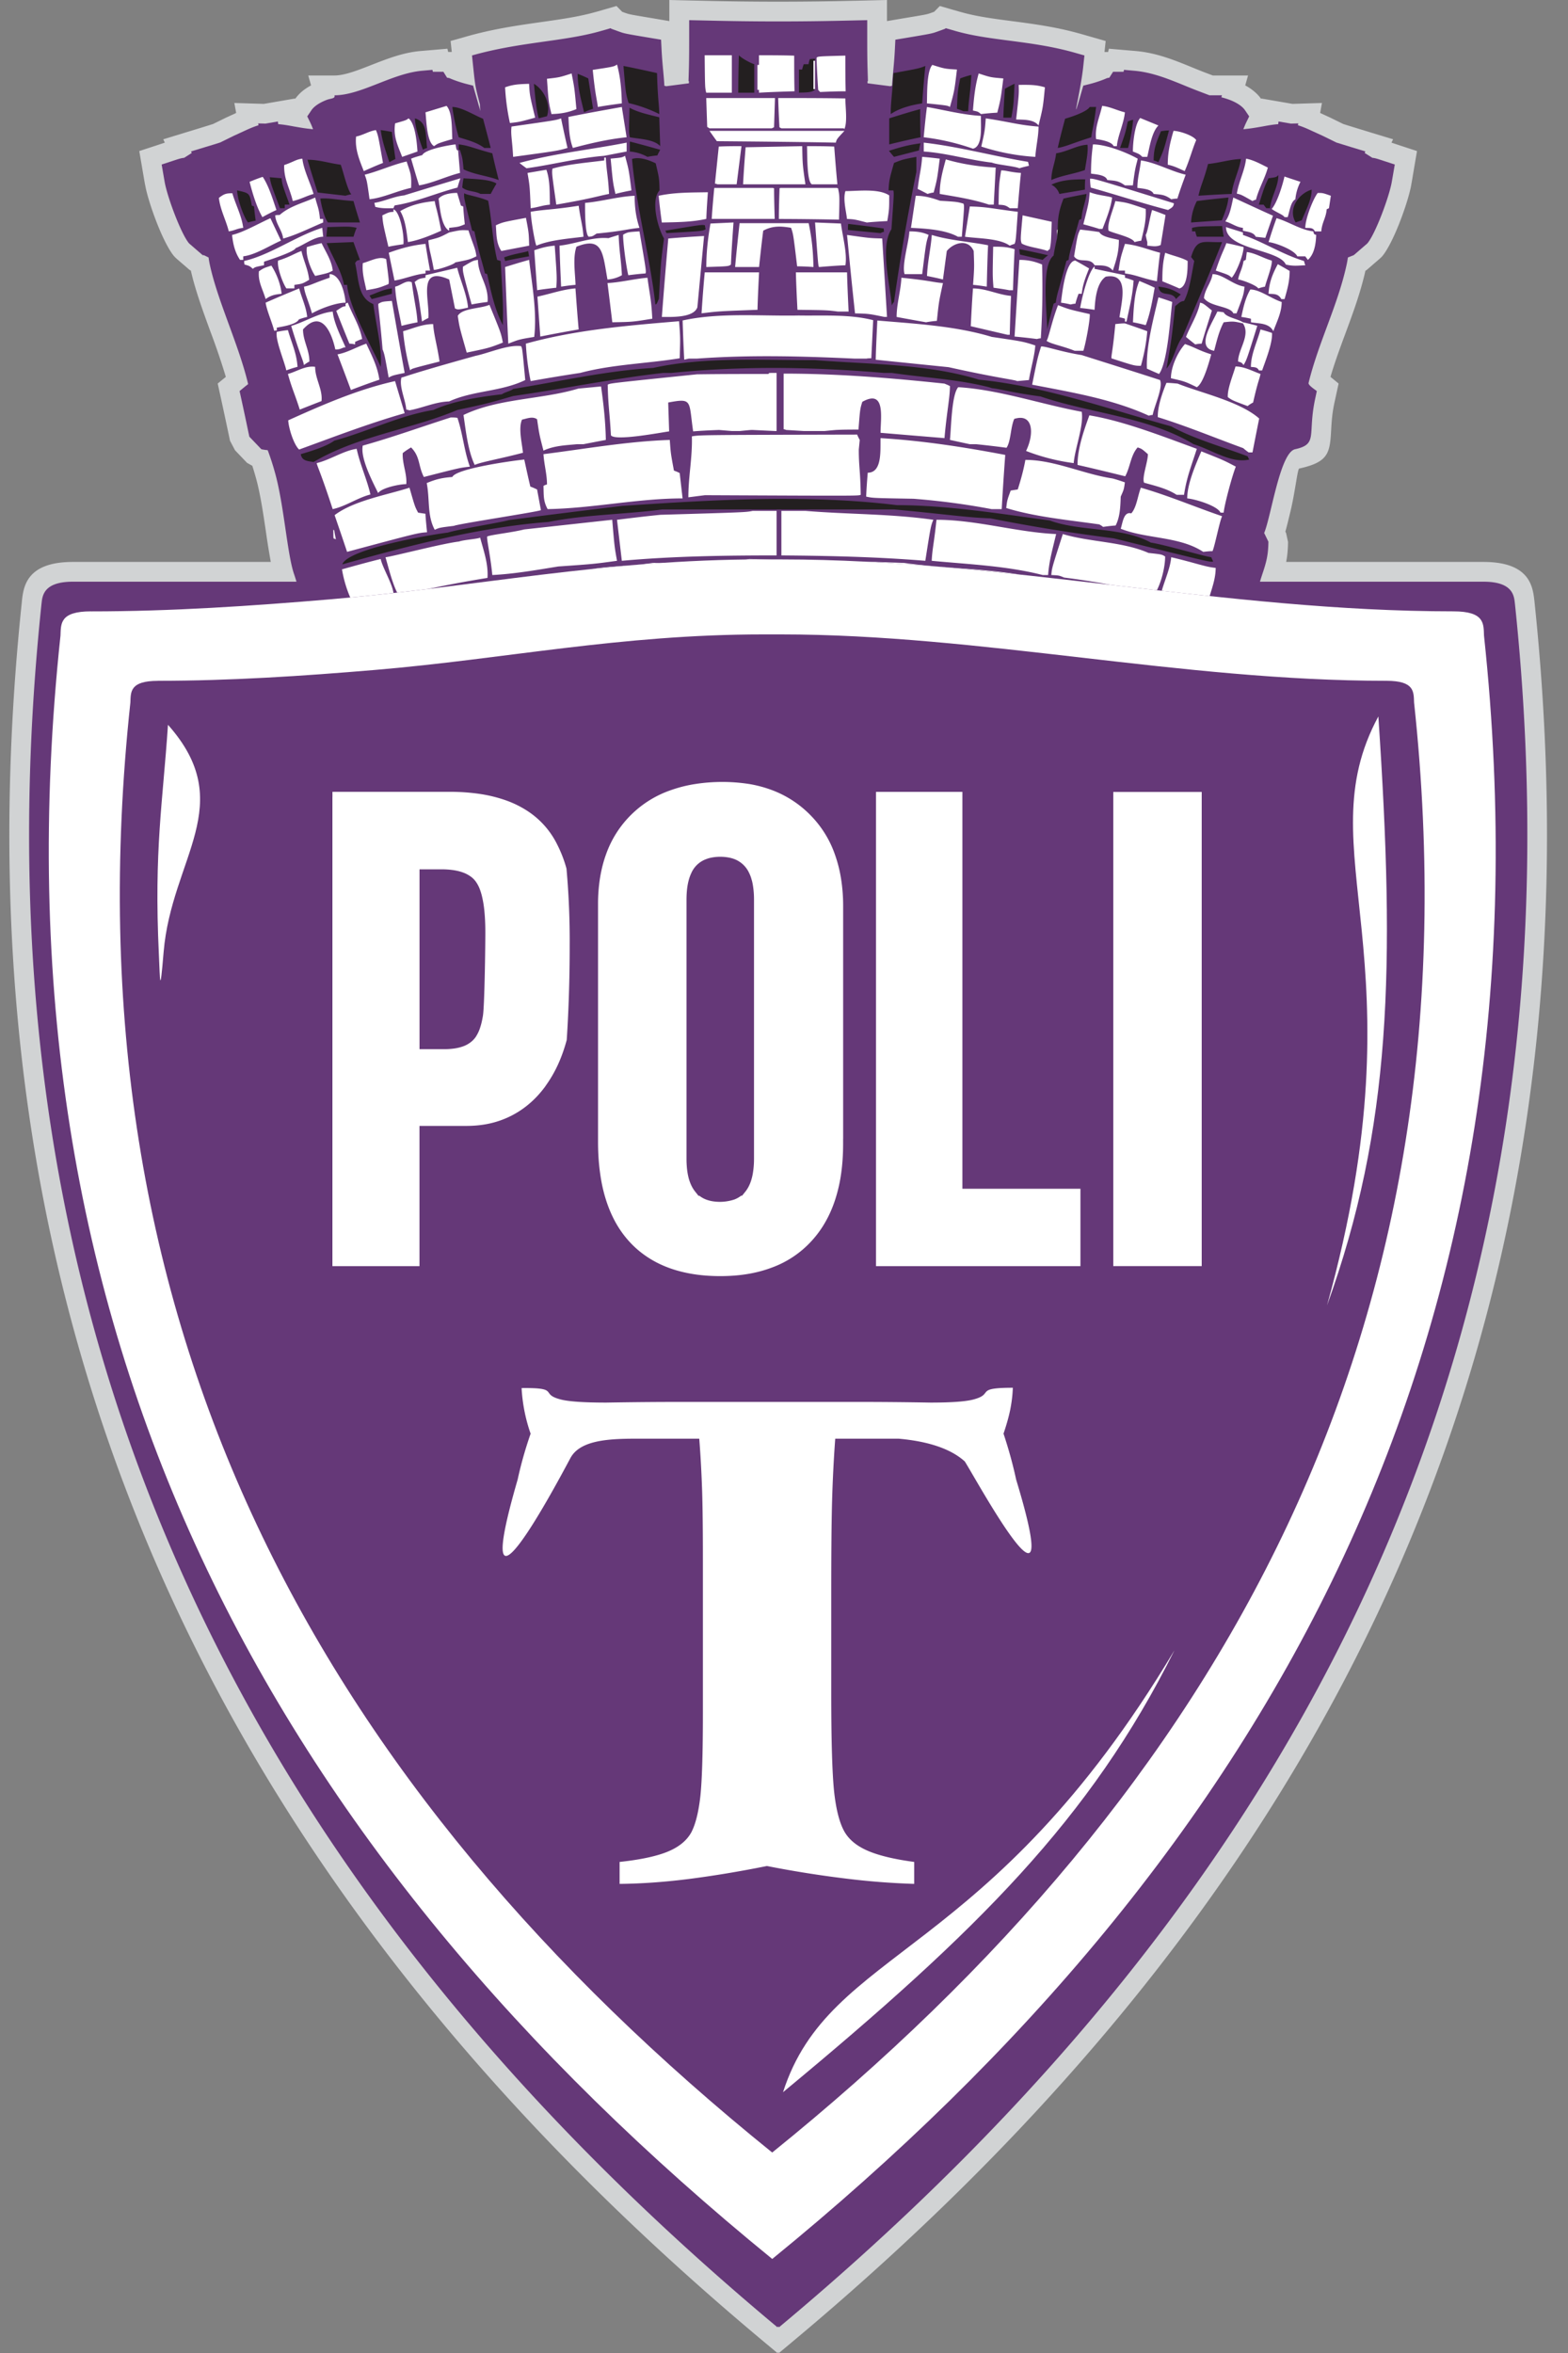 <svg xmlns="http://www.w3.org/2000/svg" width="40" height="60" fill="none"><rect width="100%" height="100%" fill="#808080" stroke="none"/><g clip-path="url(#a)"><path fill="#D1D3D4" d="m21.796.02.317-.008.514-.012v.538l.13-.022.247-.042c.64-.106.641-.107.744-.144V.328h.001V.33l.082-.03.144-.147.288.083.015.005h.002l.226.065V.305c.4.115.837.172 1.296.232.55.072 1.132.148 1.743.32h.002L27.8.93l.406.116-.03.28h.092l.02-.084.426.037.26.022c.532.046.996.236 1.44.418.105.043.21.086.332.133l.195.073h.897l-.072.253c.042.022.082.046.12.072.116.078.215.17.288.275l.002-.013.523.09.273.047.131-.004.62-.019-.046.254.034.016.11.051.134.062.012.006.3.147.133.042.23.071.345.106.563.171-.042.085.24.08.412.135-.073.428-.046.274-.027.155c-.04.233-.167.638-.312 1.002-.137.345-.3.674-.435.83l-.049.048-.344.297-.03.018c-.125.557-.318 1.08-.511 1.601-.137.37-.274.741-.38 1.105l.207.17-.065.299-.042.193c-.059.274-.07.481-.08.638-.034.63-.048.868-.816 1.037h-.002c-.043.01-.105.606-.223 1.093-.046.192-.089.37-.13.515l.019.04.049.224c-.003.198-.017.35-.046.5l-.001.01h5.033c1.182 0 1.257.631 1.298.984l.004.03v.008c1.003 9.559-.4 17.871-3.725 25.19-3.323 7.315-8.56 13.626-15.225 19.188l-.325.271-.02-.017-.02.017-.325-.271C12.84 54.167 7.604 47.856 4.28 40.541.957 33.222-.447 24.91.557 15.351v-.008l.003-.03c.041-.353.117-.984 1.298-.984h5.05a18.564 18.564 0 0 1-.123-.762c-.071-.48-.149-1.006-.261-1.398a9.953 9.953 0 0 0-.087-.291l-.135-.076-.306-.32-.128-.242-.023-.108-.03-.141c-.04-.19-.08-.38-.154-.72l-.042-.193-.065-.298.207-.17a17.69 17.69 0 0 0-.395-1.16c-.194-.532-.386-1.057-.498-1.552l-.028-.012-.344-.297-.049-.049c-.135-.155-.298-.484-.435-.83-.144-.363-.272-.769-.31-1H3.7l-.027-.156-.047-.274-.073-.428.412-.135.24-.08-.04-.085.562-.172.345-.105.23-.071.133-.042.3-.147.011-.006.135-.062.11-.05v-.001l.034-.016-.047-.254.62.019.132.004.273-.047.523-.09.001.013a1.07 1.07 0 0 1 .288-.275c.038-.026.079-.05.12-.073l-.071-.252h.667c.257 0 .591-.13.936-.266.402-.157.815-.32 1.26-.358l.26-.022.426-.037.02.083h.092l-.03-.28.407-.115c.68-.194 1.319-.284 1.917-.369.492-.07.955-.135 1.377-.256v.001l.227-.065h.002l.015-.005.287-.083.145.148.08.029.002-.002V.33c.103.037.104.037.744.144l.247.042.13.022V0l.515.012.317.007h.002a79.728 79.728 0 0 0 3.884 0h.002Zm-.174 1.292-.002-.284c-.67.015-1.242.023-1.768.023-.527 0-1.1-.008-1.768-.023l-.002.284c0 .088-.001.174-.003.254h.033l-.034.536-.003.054-.027.414-.413.053-.58.075-.202-.016-.046-.014-.348-.101-.014-.362c-.004-.095-.014-.196-.024-.314l-.001-.01-.003-.03c-.011-.118-.024-.253-.034-.409-.568-.095-.584-.1-.766-.166v.001h-.001v-.002l-.069-.024-.072.021-.002.002c-.477.137-.98.208-1.516.284-.435.062-.894.126-1.371.236.015.137.026.228.042.317.02.112.047.218.101.422l.016.124a1.478 1.478 0 0 0 .008.127l-.987.18a19.109 19.109 0 0 0-.064-.232l-.038-.134a4.756 4.756 0 0 1-.335-.116c-.1-.01-.177-.028-.258-.112l-.082-.036h-.339l-.001-.005c-.259.05-.54.16-.815.268-.338.132-.669.262-1.007.314a1.121 1.121 0 0 1-.288.1l-.023.005a.878.878 0 0 0-.085.037l.025.063.29.762-.81-.082-.085-.009a5.527 5.527 0 0 1-.417-.064l-.02-.003-.013-.003a3.677 3.677 0 0 0-.346-.05L6.84 3.65h-.016l-.085.027a1.547 1.547 0 0 0-.148.055c-.079.032-.127.055-.177.078h-.002l-.112.05-.135.062-.005.002.033.059-.473.144-.119.037h-.003l-.224.068-.131.04-.081.052-.197.125-.224.075-.027.007-.02.007v.005c.027.169.131.493.252.796.092.232.183.435.242.518l.226.195.013.004.118.058.242.121.033.27a1.419 1.419 0 0 0 .025.15l.002.003c.098.447.28.944.465 1.449.186.509.375 1.025.499 1.539l.002.002.007.03.077.322-.228.168.131.613.023.11.085.088.268.022.118.286c.029.071.062.165.095.265v.002c.04.122.076.24.104.339.13.452.212 1.013.288 1.527.065.44.125.843.192 1.046l.002.004v.002l.072.222.183.642H1.858c-.286 0-.293.06-.297.092v.002l-.004.03c-.983 9.368.39 17.507 3.642 24.667 3.202 7.047 8.23 13.155 14.63 18.557l.023-.019.022.02c6.4-5.403 11.429-11.51 14.63-18.558 3.253-7.16 4.625-15.3 3.643-24.666l-.005-.031v-.002c-.003-.033-.01-.092-.297-.092h-6.372l.184-.642c.01-.038.041-.13.072-.223v-.001l.001-.004c.044-.133.075-.236.095-.337.012-.066.02-.133.025-.208l-.055-.113-.098-.203.087-.208c.043-.104.098-.332.16-.59.183-.76.414-1.718.985-1.845.023-.005.025-.034.03-.108.009-.175.021-.4.077-.69a.535.535 0 0 1-.146-.516l.002-.002c.127-.524.306-1.006.484-1.488.185-.5.37-1 .48-1.5l.002-.002a7.237 7.237 0 0 0 .025-.152l.037-.295.276-.11.074-.03.246-.212c.058-.083.15-.287.242-.518a4.89 4.89 0 0 0 .252-.796v-.005l-.02-.007-.028-.007-.224-.075-.196-.125-.082-.052-.131-.04-.223-.068h-.004l-.119-.037-.473-.144.033-.059-.004-.002-.135-.062-.112-.051h-.002c-.05-.023-.098-.046-.176-.078a1.557 1.557 0 0 0-.148-.055l-.086-.026-.015-.001-.217.018c-.132.01-.237.03-.346.05l-.013.002-.02.003c-.134.024-.276.05-.417.064l-.085.009-.81.082.29-.762.025-.063a.884.884 0 0 0-.155-.061 1.686 1.686 0 0 0-.083-.023l-.142-.035h-.039l-.177-.034-.283-.107a15.46 15.46 0 0 1-.36-.144c-.318-.13-.648-.266-.978-.322l-.002.007h-.339l-.081.036c-.082.084-.158.102-.258.112a3.443 3.443 0 0 1-.34.117c-.192.58-.37.776-.72.675-.45-.128-.399-.392-.32-.795.035-.181.088-.454.12-.695-.495-.127-.98-.19-1.443-.25-.506-.067-.987-.13-1.441-.26l-.002-.002-.073-.021-.068.024v.002l-.001-.001c-.183.065-.198.07-.767.166-.01.156-.022.291-.033.41l-.003.03-.001.01c-.01.117-.02.218-.024.313l-.015.362-.348.101-.046.014-.202.015-.58-.074-.413-.053-.026-.414-.004-.054-.034-.536h.033l-.002-.254Z"/><path fill="#653878" fill-rule="evenodd" d="m21.806.521.317-.007v.327c0 .317 0 .635.008.9l.01.33h-.013l.004.053.58.075.045-.013c.005-.106.015-.218.027-.35.014-.15.032-.331.044-.566l.013-.258.247-.041c.68-.114.68-.114.831-.168l.192-.07.014-.014.015.004.23.066c.895.258 1.93.239 3.04.553l.254.072-.029.27c-.073.709-.373 1.8 0 .5l.174-.044c.079-.02.266-.075.413-.14.052-.023.072-.01.08-.023l.093-.147h.267l.012-.049.26.023c.59.05 1.126.325 1.637.518l.283.108h.318l-.015.051c.07.017.142.04.208.064.166.063.321.155.397.268l.105.155-.083.17c-.02.042-.042.096-.066.158l.085-.01c.134-.013.27-.038.398-.06.135-.025.263-.049.407-.06l.007-.068.318.054.186-.005-.009.047c.138.041.263.1.391.159l.112.051.135.062.342.168.162.05.223.069.356.108-.019.039.197.124c.073.007.134.027.312.086l.26.085-.047.274-.027.156c-.062.379-.424 1.351-.628 1.584l-.344.297-.15.06a2.5 2.5 0 0 1-.036.199c-.225 1.026-.72 1.982-.967 3-.014.057.165.17.21.207l-.041.193c-.2.923.082 1.159-.513 1.29-.385.084-.61 1.71-.789 2.136l.108.222c-.004.325-.045.501-.15.813-.023.07-.046.139-.065.207h5.704c.776 0 .778.386.801.57 1.988 18.928-5.552 32.91-18.773 43.94l-.022-.019-.021.019C6.61 48.313-.93 34.331 1.058 15.403c.023-.184.025-.57.8-.57h5.705a5.013 5.013 0 0 0-.066-.207c-.174-.52-.255-1.782-.488-2.594a6.406 6.406 0 0 0-.18-.553 1.244 1.244 0 0 1-.162-.024l-.306-.32-.023-.107c-.06-.289-.121-.574-.184-.863l-.042-.193.151-.125.067-.052-.007-.03c-.24-.992-.764-2.074-.967-3a2.121 2.121 0 0 1-.035-.199l-.118-.058-.033-.002-.344-.297c-.204-.233-.566-1.205-.628-1.584l-.027-.156-.047-.274.26-.085c.178-.059.239-.079.312-.085l.197-.125-.02-.039.356-.108.224-.068.162-.051.342-.168.135-.062.111-.051c.129-.06.254-.117.392-.159l-.009-.047.186.005.317-.054.008.068c.144.011.272.035.407.06.128.022.264.047.397.06l.085.01a2.095 2.095 0 0 0-.065-.158l-.083-.17.105-.155c.075-.113.231-.205.397-.268.102-.038.218-.028.193-.115.678 0 1.468-.56 2.238-.626l.26-.023.012.049h.268l.091.147c.009.013.029 0 .081.023.147.065.334.12.413.14l.173.044.05.176c.046.157.091.316.134.474a1.958 1.958 0 0 1-.01-.173c-.118-.446-.12-.463-.174-.977l-.028-.27c1.233-.35 2.34-.35 3.294-.625l.23-.066.014-.004.015.015.192.069c.15.054.151.054.831.168l.247.041.013.258c.012.235.03.415.044.566.012.132.022.244.027.35l.046.013.579-.075.003-.054h-.012l.01-.329c.007-.265.007-.583.007-.9V.514l.318.007c1.4.034 2.507.034 3.907 0Z" clip-rule="evenodd"/><path fill="#fff" fill-rule="evenodd" d="M2.324 15.59c2.04 0 4.088-.137 6.139-.311 3.667-.312 6.938-1.015 10.986-1.015l.25.001h.252c5.646 0 11.308 1.324 17.125 1.324.798 0 .77.313.781.617 1.899 17.812-5.384 30.99-18.157 41.396C6.927 47.196-.356 34.018 1.543 16.207c.012-.305-.017-.618.78-.618Zm1.706 1.77c1.84 0 3.687-.121 5.536-.277 3.306-.278 6.256-.906 9.907-.906h.452c5.091 0 10.197 1.183 15.443 1.183.72 0 .694.28.705.552 1.712 15.91-4.856 27.68-16.374 36.976C8.182 45.594 1.614 33.823 3.326 17.913c.011-.272-.015-.552.705-.552Z" clip-rule="evenodd"/><path fill="#fff" fill-rule="evenodd" d="m19.018 14.267.1-.013.595.011h-.264c-.145 0-.289 0-.431.002Zm2.946.05c.364.011.729.024 1.095.037.96.134 1.981.14 2.955.297a70.424 70.424 0 0 0-4.05-.335Zm-6.854.192c.5-.079 1.03-.079 1.537-.155l.303-.004c-.626.042-1.238.096-1.84.159Zm5.68-12.963v.727h-.04v-.727h.04Zm-1.428.745h-.04v-.636h.04v-.246c.294 0 .596 0 .898.01 0 .3 0 .6.008.908-.302.01-.604.019-.906.037V2.29Zm1.51 0a23.345 23.345 0 0 1-.041-.79v-.028c.033-.036.033-.036.734-.055 0 .3 0 .6.008.91-.22 0-.44.009-.652.018l-.05-.055Zm-2.856.073c-.032-.128-.032-.128-.04-.955h.693v.955h-.653Zm6.217.364c-.057-.037-.057-.037-.587-.092.008-.236-.009-.818.138-.981.319.1.319.1.628.118-.065.545-.065.545-.179.955Zm-8.982 0c-.025-.21-.066-.3-.13-.946.537-.082.537-.082.62-.136.089.336.113.636.122.99-.205.028-.408.055-.612.092Zm9.773.181c-.073-.063-.073-.063-.204-.09.025-.328.057-.637.147-.946.302.1.302.1.628.127-.065.518-.065.518-.154.873a6.262 6.262 0 0 0-.417.036Zm-10.956 0c-.074-.309-.074-.309-.115-.9.319-.036.319-.036.629-.136.073.373.073.373.122.909-.22.091-.4.118-.636.127Zm-1.06.228a5.63 5.63 0 0 1-.123-.91c.22-.081.383-.081.612-.09.016.29.016.29.155.863-.4.11-.4.11-.645.137Zm13.485.063c-.122-.164-.4-.145-.571-.154.073-.655.073-.655.065-.882.245 0 .432-.01.669.063-.049.51-.049.51-.163.973Zm-4.969.073h-1.59l-.05-.027a24.43 24.43 0 0 1-.032-.746c.571 0 1.142 0 1.713.01 0 .227.057.59-.024.781l-.017-.018Zm-1.835 0h-1.591a.443.443 0 0 0-.057-.036l-.025-.737h1.754l-.024.746a.376.376 0 0 0-.057.027Zm-1.51.064h3.363c-.196.209-.196.209-.22.3-1.012-.019-2.024-.028-3.035-.037-.066-.09-.131-.182-.188-.263h.081Zm10.23.39c-.048-.118-.325-.163-.448-.181-.032-.31.082-.528.155-.846.196.018.384.118.58.164-.025.282-.188.618-.204.863h-.082Zm-17.335 0c-.188-.1-.196-.663-.22-.863l.538-.164c.155.173.13.6.147.846-.367.109-.367.109-.465.181Zm3.54.046c-.098-.264-.098-.5-.114-.791.449-.091.906-.173 1.363-.254l.122.772c-.457.046-.93.155-1.37.273Zm10.206.018a5.917 5.917 0 0 0-1.256-.291c.024-.263.049-.518.082-.772.465.081.913.2 1.378.227-.008.236.057.782-.204.836Zm4.324.21c-.081-.074-.081-.074-.244-.137 0-.227.048-.7.187-.855l.465.191c-.171.164-.228.564-.285.8h-.123Zm-2.651-.774c0 .255-.065.51-.082.773a5.474 5.474 0 0 1-1.378-.263c.09-.4.09-.4.114-.719.611.091.848.173 1.346.21ZM13.09 4c-.025-.454-.066-.573-.041-.773 1.142-.163 1.142-.163 1.264-.209.05.246.106.5.164.755-.253.073-.253.073-1.387.227Zm-2.831 0c-.114-.3-.229-.509-.18-.854.286-.082.286-.082.343-.128.171.128.212.61.228.846L10.26 4Zm15.745.291c-.122-.055-.57-.09-.701-.145-.571-.064-1.167-.246-1.738-.282v-.227c.89.1 1.778.345 2.66.49.008.028.016.064.024.1-.081.019-.163.037-.245.064Zm-10.59-.318c-.668.054-1.32.227-1.982.318a3.381 3.381 0 0 1-.18-.136c.898-.246 1.812-.337 2.734-.518v.227c-.196.036-.384.073-.571.109Zm14.808.39c-.163-.072-.261-.127-.432-.163 0-.318.057-.554.146-.863.148 0 .506.118.58.236-.09.2-.172.518-.294.79Zm-20.942 0c-.114-.29-.229-.563-.196-.881.18-.036.343-.145.506-.164.057.137.057.137.18.837-.164.063-.327.136-.49.209Zm12 .337h-.57c-.131-.073-.115-.79-.123-.973.229 0 .457 0 .694.01.024.318.049.636.081.963h-.081Zm-.815 0h-1.509c.016-.318.04-.636.065-.945l1.444-.028c.008.464.008.464.081.973h-.081Zm-1.673 0h-.49a.226.226 0 0 0-.064-.018l.098-.945c.187-.01.383-.01.579-.01l-.123.973Zm9.905.027c-.164-.118-.245-.118-.45-.136-.04-.136-.301-.145-.415-.164 0-.281.016-.481.049-.745.334 0 .848.2 1.142.364-.025.136-.065.181-.122.681h-.204Zm-17.01-.89.048.572c-.334.082-.71.264-1.044.318-.073-.227-.138-.454-.204-.681.09-.037.188-.064.286-.091.065-.146.677-.255.848-.273.025.145.025.145.065.154Zm11.976 1.108c-.09-.045-.172-.09-.253-.127.049-.409.09-.482.114-.818.147.01.294.027.449.046-.065.518-.065.518-.155.863a.8.8 0 0 0-.155.036Zm-7.963 0c-.065-.29-.065-.29-.122-.9.286-.027.286-.027.367-.072.098.363.098.363.163.882a5.533 5.533 0 0 0-.408.09Zm14.18.137c-.164-.118-.245-.118-.45-.137-.056-.127-.293-.136-.415-.154 0-.264.065-.445.09-.7.383.055.758.273 1.142.364-.074.2-.147.4-.212.609a.805.805 0 0 0-.155.018Zm-20.453 0c-.066-.473-.066-.473-.123-.627.36-.091.71-.255 1.069-.337.098.3.13.337.114.673-.35.073-.71.254-1.06.29Zm22.525.045c-.286-.163-.286-.163-.4-.19.049-.31.204-.591.236-.891.196.036.368.136.555.227-.073.273-.236.545-.302.818a.273.273 0 0 0-.09.036Zm-24.483 0c-.082-.345-.229-.554-.22-.918.244-.082.301-.145.464-.163.033.29.204.618.286.9-.196.054-.302.127-.53.181Zm17.76.091c-.408-.136-.832-.2-1.256-.273 0-.318.073-.581.155-.881.391.118.865.19 1.273.209l-.05.945h-.122Zm-9.814-1.2h.04c.017.364.058.455.082.927-.326.064-.408.11-1.346.273-.114-.8-.114-.8-.098-.918.408-.118.906-.154 1.322-.209v-.073ZM25.76 5.31c-.106-.082-.155-.082-.286-.09.008-.51.008-.51.065-.873.098-.01.229.045.506.063-.033.3-.057.6-.082.9h-.204Zm-12.222 0c-.024-.563-.024-.563-.081-.9l.481-.082c.098.273.082.591.09.891-.204.018-.286.064-.49.091Zm16.26.045c-.66-.172-1.322-.39-1.974-.572a2.098 2.098 0 0 1-.017-.227c.115 0 .115 0 2.138.627 0 .1-.082.127-.147.172Zm-19.76-.045c-.17 0-.301.01-.465-.036a1.45 1.45 0 0 0-.024-.1c.27-.046.498-.164.759-.191.473-.146.954-.291 1.436-.436-.025.072-.05.154-.074.236-.53.136-1.06.373-1.599.454a.19.19 0 0 0-.032.073Zm22.73.227c-.033-.063-.204-.118-.327-.209.139-.154.278-.609.326-.827.131.046.27.09.408.136a1.213 1.213 0 0 0-.13.446c-.122.063-.147.309-.196.454h-.081Zm-26.074 0c-.147-.254-.253-.609-.327-.9.106-.045.22-.09.335-.127.155.227.26.582.35.845a4.663 4.663 0 0 0-.358.182Zm13.24-.745h1.387a.13.13 0 0 1 .057.01c.041.19.041.19.025.799a86.92 86.92 0 0 0-1.534-.018c0-.264.009-.527.017-.782.016-.009.032-.009.049-.009Zm-1.631 0h1.387c.016 0 .032 0 .057.01 0 .254.008.517.016.78h-1.607c.016-.263.04-.526.065-.79h.082Zm3.81.882c-.318-.082-.318-.082-.506-.091-.024-.21-.106-.51-.04-.71.317 0 .848-.072 1.117.11 0 .354 0 .354-.049.654-.18.01-.35.019-.522.037Zm-5.23 0a20.011 20.011 0 0 1-.081-.682c.416-.09.832-.082 1.256-.09-.016.226-.032.453-.04.68-.376.083-.751.083-1.135.092Zm11.16.163c-.138-.045-.276-.082-.407-.118.139-.545.139-.545.163-.818.212.082.433.09.571.136-.032.264-.155.564-.245.8h-.081Zm-16.585.046c-.204-.11-.236-.591-.27-.818.107-.119.327-.146.474-.146l.098.327c.016 0 .032.01.057.019.008.145.024.3.04.454-.154.064-.154.064-.399.091v.073Zm22.084.018c-.048-.11-.146-.082-.244-.091 0-.227.196-.736.318-.89.13 0 .13 0 .334.072l-.048.318a.548.548 0 0 0-.058.027c-.016.218-.122.337-.138.564h-.164Zm-27.705 0c-.073-.291-.22-.555-.253-.855.13-.1.18-.118.343-.118.081.282.244.591.277.882-.163.018-.204.064-.367.09Zm18.6.136c-.326-.182-.831-.209-1.198-.227l.122-.818c.228 0 .408.054.62.127.432.027.432.027.596.073.024.054.024.054-.041.845h-.098Zm-9.414 0c-.106-.036-.098-.736-.098-.863.425-.037.849-.164 1.265-.182 0 .29.032.545.122.818-.342.036-.424.082-1.093.146-.106.072-.106.072-.196.081Zm11.944.028c-.008-.21-.008-.21.016-.21a1.673 1.673 0 0 0-.016.21Zm4.74-.182V5.81c-.171-.018-.286-.118-.449-.164.123-.172.155-.4.204-.609.335.155.67.31 1.012.464-.065.182-.13.373-.196.564l-.245-.028c-.049-.118-.22-.127-.326-.154Zm-24.483.2c-.025-.21-.188-.373-.204-.591.033-.01.073-.01.114-.01.253-.226.604-.308.906-.445.057.228.098.273.122.546h.082v.09c-.327.137-.686.319-1.02.41Zm21.717.09c-.057-.127-.514-.217-.66-.29-.05-.173.13-.564.17-.755.294.037.294.037.776.2.016.31-.05.527-.114.81a1.14 1.14 0 0 0-.172.036Zm-18.535 0c-.033-.263-.066-.572-.196-.79.277-.164.58-.227.881-.255.016.137.057.182.163.755-.261.118-.57.245-.848.29Zm15.353.092c-.26-.191-.815-.182-1.142-.228l.123-.772c.44.009.563.054 1.224.136-.05.736-.05.736-.082.818a.683.683 0 0 0-.123.046Zm-12.074 0c-.024-.01-.13-.564-.147-.864.278-.055.604-.055 1.224-.155.057.41.098.473.123.791-.36.046-.865.082-1.2.228Zm15.583-.091a1.954 1.954 0 0 1-.041-.182c.057-.091.098-.427.163-.637.114.037.228.082.343.128l-.123.763c-.106.055-.22.028-.342.019v-.091Zm-19.23-.837c.172.064.278.673.253.891-.13.018-.26.037-.383.064-.139-.591-.139-.591-.155-.8.171-.082.171-.082.286-.091v-.064ZM26.723 6.4c-.196-.073-.506-.1-.66-.191-.033-.1-.033-.1.024-.718l.742.164c-.016.527-.016.527-.049.7-.024.009-.04.027-.057.045Zm-13.934 0c-.13-.2-.123-.4-.139-.655.18-.081.18-.081.767-.19.073.381.073.381.082.709l-.71.136Zm20.575.227c-.024-.036-.049-.063-.065-.09h-.204c-.074-.164-.555-.346-.734-.364.065-.21.13-.41.204-.61.318.092.611.3.938.337.016.073.016.073.073.09-.008.237-.049.492-.212.637Zm-27.24 0c-.131-.19-.18-.409-.204-.636.285-.064.693-.3.978-.427l.27.572c-.294.128-.653.364-.963.4v.091h-.082Zm14.774.182c-.024-.009-.024-.009-.106-1.136l.661.027c.04.327.163.754.114 1.064-.228.009-.448.027-.669.045Zm-2.145 0c.032-.373.073-.745.114-1.118h1.762c.082.39.114.709.122 1.118a6.398 6.398 0 0 0-.416-.018c-.098-.818-.098-.818-.155-.982-.26-.045-.473-.055-.71.073-.04.309-.073.618-.106.927h-.611Zm-.735 0c0-.382.041-.736.106-1.109l.588-.027c-.025.354-.05.709-.066 1.072-.057.046-.057.046-.628.064Zm13.69-.882v.064c.53.182 1.012.5 1.558.664a.588.588 0 0 0 .033.109c-.188.009-.318.027-.498-.019-.171-.39-1.525-.372-1.525-.954.138.045.285.09.432.136ZM6.45 6.855c-.082-.073-.082-.073-.212-.11-.009-.036-.009-.063-.009-.09.67-.155 1.322-.637 1.991-.846l.025.227c-.22 0-.498.21-.702.291-.04.1-.726.318-.808.346v.09c-.228.046-.228.046-.285.092Zm21.473-.091c-.123-.219-.4-.037-.523-.228.09-.545.09-.545.155-.682.164.019.327.037.49.064.057.127.367.164.498.2 0 .3-.058.491-.155.782-.123-.155-.302-.127-.465-.136Zm-16.464-.837c.294-.063.294-.063.49-.054.138.418.18.463.204.663-.172.082-.172.082-.539.155-.024.054-.473.2-.547.19-.081-.454-.122-.5-.138-.754.285-.072.285-.072.53-.2Zm11.617 1.064c-.073-.236.107-.8.123-1.091.18 0 .334.018.49.09-.066.21-.066.21-.164 1h-.449Zm-7.048.027c-.066-.273-.147-.954-.13-1.036.121-.064.121-.064.415-.082.172 1.01.172 1.01.155 1.073-.147.009-.293.027-.44.045Zm-7.987.018c-.114-.163-.253-.536-.212-.736.122-.036.244-.073.375-.1.106.227.253.436.285.7-.122.064-.122.064-.448.136Zm23.381.046c-.081-.073-.081-.073-.408-.182.14-.427.22-.546.27-.7.147.027.293.064.44.1 0 .19-.18.645-.302.782Zm-2.724-.11V6.9h-.164c.05-.327.05-.327.164-.682.342.036.579.146.897.227-.033.237-.057.482-.082.728-.367-.073-.53-.164-.815-.2Zm-17.843 0c-.285.028-.522.137-.791.182l-.147-.709c.326-.118.596-.19.938-.227.033.227.074.455.115.682h-.115v.073Zm14.318.337c-.122-.018-.236-.036-.35-.045.032-.446.032-.446.016-.864-.14-.318-.506-.218-.686 0l-.098.727c-.138-.036-.277-.063-.407-.09.016-.382.097-.7.122-1.046.432.136.979.173 1.436.263-.017.346-.025.7-.033 1.055Zm-10.859 0c-.016-.354-.032-.7-.04-1.045.416-.046.832-.228 1.248-.191.081-.028.171-.055.26-.082.017.454.058.573.083 1.027a.87.87 0 0 1-.368.11c-.122-.664-.114-1.11-.791-.837-.098.282-.033.673-.024.973-.123.009-.245.027-.367.045Zm17.786.046c-.05-.082-.416-.219-.514-.228.016-.136.098-.245.138-.472a.337.337 0 0 1 .057-.028l.025-.2c.22.027.416.155.636.218.025.11-.147.546-.171.664a1.18 1.18 0 0 0-.172.046Zm-2.015 0a14.02 14.02 0 0 0-.433-.182c0-.273.008-.473.073-.728.18.073.417.119.572.21 0 .2 0 .654-.212.7Zm-22.779 0c-.09-.128-.244-.537-.212-.71.294-.09.416-.181.596-.245.057.255.171.473.196.736-.172.1-.172.1-.376.128v.09h-.204Zm18.438.045c-.138-.027-.27-.045-.4-.064-.024-.309-.024-.309-.008-1.045.212 0 .343 0 .547.063a43.72 43.72 0 0 0-.041 1.046h-.098Zm-12.041 0-.074-1.018c.188-.064.318-.1.522-.118.057.8.057.8.041 1.072-.163.019-.326.037-.49.064Zm-4.357 0c-.049-.236-.114-.445-.09-.691.18-.045.424-.19.596-.1.073.573.073.573.057.636-.253.1-.253.1-.563.155Zm23.341.227c-.082-.145-.188-.127-.326-.136.016-.3.106-.51.236-.755.098.055.196.11.302.173 0 .264-.057.464-.13.718h-.082Zm-25.91 0c-.082-.272-.197-.445-.172-.709.122-.082.122-.082.318-.145.13.2.237.472.261.718-.171.018-.27.036-.408.136Zm20.534.137a2.25 2.25 0 0 0-.245-.046c.024-.2.114-1.073.367-1.073.114.064.229.128.35.2-.089.228-.162.4-.187.646h-.081a2.285 2.285 0 0 0-.082.254c-.04 0-.082.01-.122.019Zm-15.28 0c-.23-.837-.23-.837-.221-.964.26-.155.26-.155.383-.173 0 .391.278.646.245 1.073a5.115 5.115 0 0 0-.408.064Zm9.348.181c-.277-.036-.277-.036-1.036-.045-.016-.318-.032-.636-.04-.955h1.305c.008.328.024.664.04 1h-.268Zm10.084.046c-.081-.191-.595-.164-.75-.391.024-.227.187-.391.22-.61.26 0 .514.274.816.32-.025.208-.025.208-.204.68h-.082Zm-13.567 0c.024-.355.049-.7.082-1.046h1.386c-.016.319-.032.637-.04.955-.988.036-.988.036-1.428.09Zm-9.08-.273c-.245 0-.653.155-.857.273-.106-.364-.187-.5-.204-.682.163-.027.27-.1.653-.227V6.99c.27 0 .391.49.408.727Zm13.746.364c-.4-.082-.4-.082-.75-.091-.074-.673-.139-1.336-.204-2 .58.082.58.082.897.09l.123 2h-.066Zm-5.678 0c.05-.673.106-1.337.164-2 .301-.027.603-.046.913-.064l-.171 1.818c-.098.273-.661.246-.906.246Zm11.814.118v-.073c-.05-.018-.098-.027-.14-.036.05-.391.27-1.146-.35-1.036-.228.154-.27.554-.285.845-.123-.018-.245-.036-.368-.046.041-.254.204-.918.368-1.063v.064l.775.163v.064c.073.018.146.045.22.072-.025.382-.106.691-.18 1.046h-.04Zm-5.075.018c-.253-.045-.506-.09-.75-.136 0-.337.106-.664.122-1 .734.072.808.118 1.06.136-.105.482-.105.482-.155.964a2.561 2.561 0 0 0-.277.036Zm-8.003 0a161.8 161.8 0 0 0-.123-1c.343-.018.686-.109 1.02-.136.057.436.098.545.123 1.045-.506.082-.506.082-1.02.091Zm-4.765-1.2.808-.19c.082.326.245.672.277 1.017-.26.055-.26.055-.334.019l-.147-.737c-.816-.363-.498.51-.53.982a1.065 1.065 0 0 0-.163.09c-.098-.708-.098-.708-.188-1.008.106-.082.106-.082.277-.11v-.063Zm18.373 1.273c-.114-.028-.22-.055-.326-.073.016-.327.032-.754.163-1.054.13.054.26.109.391.172-.057.328-.114.655-.228.955Zm-18.985.018c-.065-.364-.146-.645-.163-1 .147-.027.286-.182.424-.11.082.592.123.683.147 1.02a5.521 5.521 0 0 0-.408.09Zm22.24.136c-.114-.218-.375-.19-.571-.227v-.09a2.257 2.257 0 0 0-.245-.046c.05-.246.106-.491.229-.7.244 0 .538.236.8.318 0 .264-.123.5-.213.745ZM7.061 8.427c-.025 0-.05 0-.065.01-.058-.228-.188-.51-.22-.719.285-.127.57-.245.856-.363.065.245.18.472.204.727a1.484 1.484 0 0 0-.212.063c-.058.128-.416.182-.563.21v.072Zm18.642.11-.939-.219c.017-.327.033-.645.057-.963.335 0 .645.163.971.19-.016.328-.024.655-.033.991h-.056Zm-11.92.045-.073-1.018c.342-.073.636-.182.97-.21.025.346.05.691.082 1.046a36.73 36.73 0 0 0-.979.182Zm12.67.063a13.634 13.634 0 0 0-.571-.063l.122-1.955c.22 0 .384.037.58.118.016.628.008 1.255-.033 1.882a.369.369 0 0 0-.098.018Zm-13.486.118c-.032-.654-.057-1.308-.081-1.954.204-.064.408-.127.612-.182.073.627.204 1.327.13 1.964-.383.063-.383.063-.66.172Zm17.524.019c-.081-.064-.163-.128-.236-.191.098-.255.31-.591.359-.873.081.018.081.018.302.2-.09.282-.18.564-.262.845a.902.902 0 0 0-.163.019ZM8.815 7.745a.377.377 0 0 1 .057-.027c.122.318.302.582.367.927-.065.018-.122.046-.18.073v.064a.721.721 0 0 0-.146-.019 61.81 61.81 0 0 1-.335-.836c.163-.109.163-.109.237-.118v-.064Zm22.892.5c-.245-.054-.245-.054-.49-.027-.122.227-.179.482-.244.727-.482-.082-.041-.718.081-1 .05 0 .106.01.163.019.058.127.351.163.49.254.122.027.245.055.367.09-.27.864-.27.864-.35 1-.05-.063-.05-.063-.14-.09 0-.31.327-.673.123-.973Zm-4.291.7c-.318-.127-.604-.172-.718-.254.049-.055.138-.518.293-.91.286.11.286.11.808.228.017.118-.106.773-.163.936h-.22Zm-15.51.046c-.187-.655-.187-.655-.228-.937.114-.2.58-.181.808-.281.294.718.294.718.342.963-.35.136-.35.136-.921.255Zm10.19.154h-.285c-1.346-.063-2.692-.1-4.038 0h-.204c-.041.01-.082.018-.114.027a42.66 42.66 0 0 1-.041-1c.946-.208 1.998-.108 2.961-.127.62.01 1.297-.036 1.9.119l-.048.972c-.049 0-.09 0-.13.01ZM7.754 9.31c-.024-.137-.106-.273-.326-1 .35-.1.71-.336 1.06-.364.033.3.213.646.327.91-.082 0-.123.063-.261.054-.106-.482-.368-1.018-.824-.51 0 .292.163.519.163.819a.737.737 0 0 0-.139.09Zm20.943-1.064c.187.064.375.128.57.2-.024.3-.081.591-.162.882-.164 0-.164 0-.751-.19-.008-.083.033-.174.098-.874.081-.009.163-.018.245-.018Zm3.418 1.2c-.04-.09-.123-.082-.204-.09 0-.328.163-.646.245-.955.098.027.196.054.293.09.017.255-.17.719-.252.955h-.082Zm-21.652 0a5.963 5.963 0 0 1-.18-1c.261-.072.49-.182.767-.182.016.273.098.519.163.955-.718.182-.718.182-.75.227ZM7.06 8.463c.09-.018.187-.036.285-.045.106.364.22.582.245.936a2.676 2.676 0 0 0-.286.091c-.048-.227-.285-.782-.244-.982Zm22.508 1.073a11.09 11.09 0 0 1-.31-.136c-.024-.564.164-1.264.294-1.818.114.036.229.072.351.118-.049.4-.114 1.536-.335 1.836Zm-9.96 0c0-.027 0-.027.162-.027h.041v1.482h-.04l-.572-.027h-.04c-.098.008-.196.018-.286.027h-.204l-.326-.027c-.22.008-.44.018-.661.036-.114-.782-.008-.855-.636-.736l.024.736c-.204.027-1.379.254-1.485.1-.033-.591-.073-.773-.082-1.291.066-.037.066-.037 2.277-.264.604-.009 1.215-.009 1.827-.009Zm-4.806-.027a47.27 47.27 0 0 0-1.265.209 6.212 6.212 0 0 1-.122-.955c1.273-.354 2.602-.463 3.908-.572.033.418.033.418.016.945-.84.136-1.721.155-2.537.373Zm-4.887.118c-.106-.59-.106-.59-.155-.718-.082-.955-.122-1.118-.106-1.164.098-.054.098-.054.343-.072.106.609.212 1.218.326 1.836-.302.063-.302.063-.408.118Zm16.031.09c-.065-.035-.473-.072-1.746-.354l-1.86-.19c.008-.337.025-.673.041-1 .946.081 1.99.136 2.92.418.8.118.8.118 1.11.218-.024.29-.106.545-.163.882l-.302.027Zm4.585.156c-.302-.146-.302-.146-.66-.228 0-.29.17-.663.358-.872.245.081.351.163.67.263-.058.21-.205.746-.368.837Zm-21.579.072c-.114-.309-.228-.609-.342-.909.253-.045.49-.19.734-.273.147.319.286.582.334.919-.244.081-.489.172-.726.263Zm22.876.41c-.391-.146-.391-.146-.506-.228-.016-.209.14-.582.196-.782.22 0 .433.118.637.191-.025.136-.066.182-.188.728a.762.762 0 0 0-.139.09Zm-24.181.09c-.122-.39-.204-.545-.302-.909.229-.063.449-.218.694-.182 0 .31.196.573.163.873a59.43 59.43 0 0 0-.555.218Zm2.798.018c-.032-.009-.057-.018-.081-.018-.017-.245-.188-.59-.123-.818.123-.027.164-.073 1.893-.554.318-.064.824-.291 1.159-.246.032.064.032.064.106.864-.62.3-1.322.263-1.942.545-.35.01-.669.164-1.012.227Zm18.862.137c-.93-.427-1.99-.6-2.977-.791.138-.682.138-.682.228-.973.09-.018.514.137 1.036.218.661.21 1.33.419 1.999.637.081.19-.147.663-.188.89a.37.37 0 0 0-.098.019Zm-7.986.364c-.098.008-.196.018-.286.027h-.53l-.45-.027a.227.227 0 0 0-.064-.019V9.527c1.378 0 2.733.11 4.103.255.041.018.09.036.139.063 0 .3-.082.664-.139 1.327-.546-.045-1.093-.09-1.631-.136 0-.373.138-1.127-.465-.79-.057.181-.057.181-.098.708-.196 0-.392 0-.58.01Zm.611.254a63.73 63.73 0 0 1-.024.245c0 .455.04.528.049 1.155-.074.027-.074.027-3.973.009l-.424.054c0-.536.105-1.009.09-1.554.211-.036.211-.036 4.217-.045.016.045.04.09.065.136Zm-14.301.245c-.139-.127-.27-.554-.278-.745.865-.39 1.779-.791 2.725-1l.245.818c-.922.264-1.795.6-2.692.927Zm24.222.073a1.872 1.872 0 0 1-.139-.109c-.726-.264-1.444-.564-2.178-.79-.008-.274.122-.637.22-.874.09 0 .188.01.286.019.587.236 1.59.454 2.08.89-.057.282-.114.573-.171.864h-.098Zm-6.951-.209h-.163a48.786 48.786 0 0 1-.506-.11c.032-.29.04-1.154.212-1.344 1.044.063 2.113.436 3.15.627.056.354-.172.927-.205 1.309a5.217 5.217 0 0 1-1.215-.31c.212-.436.187-.972-.302-.817-.098.227-.082.563-.196.736a25.353 25.353 0 0 0-.775-.091Zm-10.018 0h-.164c-.285.027-.587.036-.856.164-.106-.41-.106-.41-.163-.8-.115-.082-.253-.019-.384.009-.098.218 0 .6.024.845-.587.155-1.068.236-1.231.31-.172-.355-.229-.883-.286-1.273.89-.428 1.99-.391 2.929-.673l.58-.055c.064.455.114.9.122 1.364-.196.036-.384.073-.571.109Zm-5.238 1.245c-.147-.3-.457-.89-.392-1.209.75-.209 1.501-.481 2.244-.718.057 0 .114 0 .171.01.139.408.171.845.318 1.245-.253.027-.253.027-1.174.263-.147-.282-.09-.518-.327-.754-.073.045-.147.09-.212.145-.016.264.114.537.09.791-.171 0-.62.091-.718.227Zm20.371.046c-.253-.164-.546-.228-.832-.31-.057-.136.098-.527.098-.727-.155-.136-.155-.136-.261-.172-.18.2-.188.5-.318.736-.408-.1-.816-.2-1.216-.29 0-.419.163-.883.302-1.264.881.145 1.893.545 2.741.854-.139.436-.26.727-.326 1.173h-.188Zm-4.723.364a18.084 18.084 0 0 0-1.991-.264c-1.036-.018-1.036-.018-1.207-.055.008-.209.024-.409.04-.609.376 0 .318-.582.327-.882 1.068.064 2.129.228 3.181.428a74.54 74.54 0 0 0-.09 1.382h-.26Zm-11.324 0c-.114-.21-.098-.346-.106-.591a.251.251 0 0 1 .09-.037c0-.263-.074-.509-.09-.773 1.077-.136 2.137-.327 3.222-.363.025.345.025.345.106.782.05.018.098.036.147.063l.074.646c-1.15 0-2.301.254-3.443.273Zm-5.483 0c-.31-.946-.391-1.082-.408-1.173.343-.082.686-.318 1.02-.364.082.391.261.773.351 1.164-.326.082-.644.309-.963.373Zm22.648.09c-.074-.172-.636-.345-.849-.363 0-.373.22-.873.36-1.2.57.227.57.227.88.39-.09.219-.293.973-.31 1.173h-.081Zm-10.794-.045h.204c1.085.09 2.179.073 3.264.227-.066.164-.066.164-.204 1.046-1.224-.1-2.44-.128-3.672-.137v-1.136h.408Zm-1.142 0h.612v1.136c-1.322 0-2.635.018-3.948.137l-.123-1.046c.367-.045.734-.09 1.11-.127 2.178-.064 2.178-.064 2.35-.1Zm8.942.409a.59.59 0 0 0-.098-.064c-.759-.109-1.64-.19-2.374-.418.024-.2.024-.2.114-.445.057-.01.114-.018.18-.028.081-.254.146-.49.195-.754.743 0 1.485.364 2.22.473.105.027.212.063.318.1-.025.181-.025.181-.106.363-.009.255-.017.518-.13.737a3.866 3.866 0 0 0-.32.036Zm-17.051.073c-.196-.364-.122-.764-.204-1.191.236-.1.4-.136.653-.155.098-.218 1.558-.418 1.835-.445.05.227.098.454.155.69.057.019.114.046.172.073l.098.528c-.098.045-2.09.345-2.22.4-.367.045-.367.045-.489.1Zm-2.586 0c.008 0 .016.009.024.018.008.073.025.145.041.227a.137.137 0 0 0-.04-.018c-.025 0-.025 0-.025-.227Zm22.19.563c-.604-.4-1.452-.327-2.104-.59.049-.146.073-.446.269-.391.138-.155.163-.446.245-.655.701.2 1.378.491 2.072.727-.066.137-.188.773-.245.891-.082 0-.163.01-.237.018Zm-21.84 0c-.106-.318-.212-.627-.318-.936.49-.373 1.346-.518 1.91-.7.138.482.138.482.22.636.057.01.122.019.187.028.008.154.025.309.041.472-.245.019-.245.019-2.04.5Zm17.745.591c-.922-.236-1.893-.273-2.831-.363.016-.319.057-.428.122-1.046 1.02 0 2.04.318 3.052.364-.082.354-.18.682-.204 1.045h-.14Zm-14.04 0c-.05-.509-.147-.909-.131-.982.09-.045.628-.1.946-.181l2.244-.246c.057.682.057.682.122 1.046-.587.081-.587.081-1.5.145-.556.09-1.119.19-1.681.218Zm-2.427.448c-.125-.244-.222-.64-.298-.902.146-.01 1.468-.355 1.876-.4.122-.046.473-.064.538-.1.09.336.212.672.188 1.027-.74.12-1.047.188-1.519.282-.26.032-.522.063-.785.093Zm18.188-.2a21.44 21.44 0 0 0-1.175-.184c-.13-.055-.13-.055-.326-.064.016-.182.016-.182.294-1.045.693.209 1.526.19 2.186.482.335.036.335.036.424.09 0 .249-.084.61-.21.86l-1.193-.138Zm1.317.153c.083-.292.215-.57.241-.855.653.154.857.245 1.134.272 0 .257-.084.486-.153.718-.408-.043-.815-.089-1.222-.135Zm-20.702.172a3.103 3.103 0 0 1-.211-.718c.326-.091.653-.182.987-.264.05.226.29.613.327.867-.365.042-.732.08-1.103.115Z" clip-rule="evenodd"/><path fill="#231F20" fill-rule="evenodd" d="M8.733 14.39c.139-.4 2.292-.763 2.692-.809.237-.081 1.428-.272 1.55-.318.963-.127 1.925-.245 2.896-.363 2.31-.155 4.708-.3 7.008-.019 1.273 0 2.635.219 3.9.391.791.291 1.844.155 2.578.564.326.046 1.338.345 1.542.373l.049.109c-.082.018-.082.018-2.537-.591a45.631 45.631 0 0 1-3.15-.51c-.595-.018-1.158-.108-2.447-.226h-5.923c-.954.127-1.941.127-2.896.318-1.778.136-3.54.6-5.262 1.082Zm24.32-8.717c-.212-.355.09-.746.408-.837 0 .264-.155.537-.253.782a3.107 3.107 0 0 0-.155.055ZM9.932 4.137c-.098-.319-.171-.482-.22-.819.09.01.187.028.285.046.025.227.058.454.09.69a2.711 2.711 0 0 0-.155.083Zm.857-.319c-.074-.2-.204-.581-.204-.8.318.1.269.4.31.755a.39.39 0 0 0-.106.045Zm2.953-.8c-.073-.29-.09-.582-.122-.882.244.146.44.5.334.828-.073.018-.147.036-.212.054Zm1.158-.154c-.081-.346-.163-.618-.163-.982.09.036.18.073.27.118l.122.773a1.747 1.747 0 0 0-.229.09Zm3.933-.5c0-.318.008-.637.016-.955.065.073.294.2.392.228v.727h-.408ZM20.79 1.5v.046h-.041v.727h.04c-.04.1-.31.082-.407.09v-.59h.081a.878.878 0 0 1 .041-.136h.123a.585.585 0 0 1 .032-.128c.041-.009.082-.009.13-.009Zm3.785 1.336c-.057-.027-.114-.045-.163-.063.017-.436.017-.436.082-.773a2.68 2.68 0 0 1 .285-.09c-.024.472-.065.59-.081.926h-.123Zm1.02.164c.008-.245.024-.49.04-.736.082-.046.164-.091.246-.128-.025.546-.025.546-.082.864h-.204Zm2.978.773c.138-.391.138-.391.196-.673a.649.649 0 0 1 .138-.045 4.267 4.267 0 0 1-.13.718h-.204Zm.979.364a.656.656 0 0 0-.122-.046c0-.309.073-.473.187-.745.065-.01.13-.019.204-.019-.13.491-.13.491-.27.81Zm2.75 1.172c-.025-.036-.05-.064-.066-.09h-.123c.14-.446.14-.446.245-.673.204-.028.204-.028.253-.082 0 .3-.18.536-.212.845h-.098Zm-2.301 2.318c-.115-.227-.4-.027-.45-.318.237.027.368.073.572.2-.04.036-.082.073-.122.118Zm-13.282.137c-.139-1.237-.49-2.482-.596-3.71.188-.063.433.028.604.11.09.382.09.382.098.69-.229.255-.05.946.114 1.228-.082.618-.082.618-.13 1.536-.058.137-.058.137-.09.146ZM29.757 9.4c.13-.746.13-.746.22-1.591.139-.118.139-.118.229-.136.146-.273.195-.71.26-1.018-.032-.037-.057-.073-.081-.1.147-.5.318-.364.791-.382-.318.809-.677 1.618-1.011 2.418-.18.245-.229.609-.408.809Zm-7.033-6.49c-.008-.246.041-.528.066-1.046.652-.118.652-.118.816-.182-.033.318-.058.636-.082.955-.253.036-.58.118-.8.272Zm-.04.772v-.664c.26-.082.522-.163.79-.236 0 .236 0 .473.01.718-.27.055-.54.118-.8.182Zm.122.318c-.049-.054-.09-.109-.13-.154.285-.091.513-.155.807-.191a1.145 1.145 0 0 0-.04.181L22.805 4Zm-.057 3.79c-.033-.49-.31-1.49-.008-1.945.065-.9.065-.9.049-.99h-.123c.016-.264.016-.264.139-.7.228-.091.228-.091.571-.155v.382a56.15 56.15 0 0 0-.571 3.318.334.334 0 0 0-.057.09Zm4.234-4.017c.057-.255.122-.5.188-.746.13-.036.554-.172.628-.3h.163c-.065.546-.106.591-.122.773-.49.155-.645.237-.857.273Zm-.163.818c0-.255.098-.445.122-.682.27-.036.539-.209.8-.218.024.182-.041.473-.066.645-.277.1-.595.137-.856.255Zm.204.354a.398.398 0 0 0-.204-.236c.269-.127.57-.136.865-.136-.009.082-.009.173-.009.263-.22.037-.44.073-.652.11Zm-.057 1.119c0-.073.008-.146.016-.21 0-.318.033-.49.147-.79.196-.046.391-.082.587-.119-.024.21-.106.364-.13.637a.342.342 0 0 0-.057.027c-.164.61-.245.791-.27 1.018a.434.434 0 0 0-.057.028c-.163.654-.245.836-.269 1.063a.366.366 0 0 0-.057.027c-.057.219-.114.437-.163.655 0-.382-.163-1.636.163-1.882.024-.154.057-.309.09-.454Zm3.606-1.073c.057-.264.138-.4.244-.809.327-.036.563-.118.84-.127-.048.3-.212.6-.236.89-.285.01-.571.028-.848.046Zm-.188.682a1.34 1.34 0 0 1 .147-.546c.269-.036.538-.063.807-.09-.024.218-.09.381-.17.581l-.784.055Zm.147.363a.848.848 0 0 1-.04-.136h-.083v-.091c.172-.036.172-.036.767-.045.009.09.025.181.041.272h-.685ZM6.326 5.673c-.122-.164-.27-.6-.277-.818.318.072.318.063.375.39.016 0 .033.01.057.019.008.118.025.236.041.363-.065.01-.13.028-.196.046Zm.816-.364c-.229-.609-.229-.609-.261-.79l.302.027c.016.154.016.154.204.672h-.123v.091h-.122Zm1.672-.318-.71-.082c-.09-.282-.179-.563-.26-.836.301 0 .554.09.848.127.065.173.171.645.27.755a.863.863 0 0 0-.148.036Zm-.448.682c-.106-.146-.163-.428-.196-.61.22-.018.383.028.848.064.05.182.107.364.164.546h-.816Zm-.041.363.024-.245c.571-.018.571-.018.75.018a1.812 1.812 0 0 0-.08.227h-.694Zm1.387 3.318c-.196-.454-.808-1.5-.857-2.09h-.081c-.057-.346-.31-.746-.44-1.064l.684-.027c.05.145.107.3.164.454-.082.018-.082.018-.123.082.098.427.066.882.465 1.046.057.472.229 1.127.188 1.6Zm2.643-5.581c-.196-.146-.424-.2-.653-.273a4.968 4.968 0 0 1-.163-.772c.237 0 .571.218.784.3.065.245.13.49.195.745h-.163Zm-.653.045v-.136c.253.027.408.109.857.227.049.228.106.455.163.682-.293-.11-.612-.136-.897-.273-.024-.272-.024-.272-.09-.49-.016-.01-.024-.01-.033-.01Zm.555 1.127c-.147-.081-.334-.054-.465-.163.008-.082.017-.164.033-.236.196.018.677.018.84.136a6.735 6.735 0 0 0-.147.263h-.26Zm.571 3.346c-.212-.41-.301-.846-.4-1.3-.024-.01-.04-.018-.057-.018-.081-.346-.122-.391-.269-1.073-.024-.01-.04-.018-.057-.018-.212-.837-.212-.837-.204-.955.057.046.351.082.612.191.098.51.106 1 .229 1.51l.09.027c.064 1.145.064 1.145.056 1.636Zm3.99-5.382a3.531 3.531 0 0 0-.783-.281c-.074-.264-.074-.264-.13-.946.284.055.57.118.856.182.016.654.057.836.057 1.045Zm.024.818c-.163-.181-.546-.181-.775-.227-.024-.118-.024-.118-.008-.754.228.127.514.181.759.245l.024.736ZM16.516 4a1.088 1.088 0 0 0-.449-.136v-.255c.253.064.514.137.775.21-.024.045-.049.09-.073.145a2.17 2.17 0 0 0-.253.036ZM9.483 7.627c-.024-.036-.04-.063-.057-.09.22-.082.351-.155.571-.182v.136l-.514.136Zm3.402-.972c-.008-.037-.016-.064-.024-.091.261-.1.546-.128.612-.164l.024.136c-.204.037-.408.073-.611.119Zm4.12-.71a.537.537 0 0 1-.032-.063c.93-.155.93-.155 1.011-.137 0 .028.009.064.017.1-.074.046-.074.046-.996.1Zm5.458 0-.832-.081c0-.055 0-.11.008-.155.302.036.604.073.906.118 0 .027 0 .055.008.082-.033.01-.065.018-.09.037Zm4.136.682c-.195-.045-.391-.09-.579-.136a.765.765 0 0 1-.016-.137c.245.046.49.1.734.155a.923.923 0 0 0-.139.118ZM25.311 9.9a1.408 1.408 0 0 0-.164-.046c-.783-.19-1.607-.227-2.398-.345h-.204c-1.811-.155-3.598-.182-5.417 0h-.204c-1.29.145-2.562.409-3.835.59-.66.192-.66.192-1.42.355-1.19.5-2.528.655-3.67 1.327-.163-.027-.294-.027-.327-.2.245-.072.645-.19.857-.345.84-.227 1.672-.645 2.529-.782.514-.236 1.2-.336 1.746-.4.073-.054.245-.09.285-.136 1.191-.191 2.366-.464 3.574-.536 1.313-.291 2.782-.191 4.12-.2 1.354.109 2.871.09 4.193.5 1.664.163 3.288.745 4.903 1.19.571.319 1.33.528 1.95.764a.378.378 0 0 0 .04.082c-.456.109-.97-.255-1.419-.391-1.158-.7-2.66-.79-3.907-1.218-.751-.1-.98-.182-1.232-.21Z" clip-rule="evenodd"/><path fill="#fff" d="M11.328 26.753h-.626v-4.586h.557c.108 0 .208.007.302.02.095.014.18.035.255.063a.795.795 0 0 1 .181.094h.001c.055.038.1.083.138.134a.852.852 0 0 1 .108.207c.029.078.053.168.073.27.022.111.038.235.048.372.011.138.016.29.016.452 0 .211-.007.865-.023 1.408-.01.34-.023.628-.04.724-.019.112-.042.21-.07.294a.937.937 0 0 1-.102.22l-.002.004a.589.589 0 0 1-.128.14.703.703 0 0 1-.17.1c-.07.028-.15.05-.238.064a1.78 1.78 0 0 1-.28.02Zm1.98 8.642c.987-.012.46.146.975.285.2.057.595.085 1.185.085a109.87 109.87 0 0 1 1.936-.017h4.498a104.269 104.269 0 0 1 1.834.017c.552 0 .923-.028 1.118-.085.507-.141 0-.293.983-.293-.005.183-.029.37-.066.56-.04.195-.099.397-.171.61.13.392.238.78.322 1.172 1.29 4.243-.997.028-1.31-.463-.35-.317-.914-.511-1.683-.58h-1.622c-.04.54-.067 1.09-.082 1.644-.014.555-.02 1.319-.02 2.293v2.544c0 1.238.026 2.087.076 2.543.052.457.142.797.272 1.015.12.197.314.353.587.47.273.118.665.214 1.181.283v.56a19.016 19.016 0 0 1-1.747-.136 27.833 27.833 0 0 1-2.01-.32c-.719.145-1.39.254-2.008.333-.615.077-1.202.118-1.75.123v-.56c.543-.058.955-.148 1.237-.266.281-.118.476-.279.592-.487.107-.205.182-.503.229-.9.044-.394.067-1.108.067-2.139v-3.898c0-.747-.006-1.343-.02-1.783-.015-.44-.038-.88-.073-1.319h-1.64c-.725 0-1.408.052-1.646.493-.292.542-2.633 4.977-1.347.55.085-.392.195-.78.331-1.171a4.221 4.221 0 0 1-.23-1.163ZM8.48 20.325v11.961h2.221V28.71h1.194c.215 0 .417-.021.607-.064a2.322 2.322 0 0 0 1.01-.51c.147-.126.282-.274.405-.443v-.002a3.22 3.22 0 0 0 .317-.545c.089-.195.163-.404.223-.627.045-.66.077-1.542.076-2.404a20.478 20.478 0 0 0-.082-1.967 3.228 3.228 0 0 0-.235-.61 2.155 2.155 0 0 0-.77-.865 2.576 2.576 0 0 0-.556-.27 3.59 3.59 0 0 0-.655-.159 5.203 5.203 0 0 0-.768-.053H8.481v.133Zm10.755 2.617v6.604c0 .094-.005.184-.015.269-.01.086-.024.165-.043.234-.018.066-.04.127-.067.183a.802.802 0 0 1-.097.156l-.087.107-.013-.01a.688.688 0 0 1-.175.1 1.174 1.174 0 0 1-.564.046.834.834 0 0 1-.178-.05.664.664 0 0 1-.16-.094l-.013.01-.088-.11a.8.8 0 0 1-.097-.155 1.092 1.092 0 0 1-.068-.183 1.593 1.593 0 0 1-.043-.234 2.457 2.457 0 0 1-.014-.27v-6.603c0-.095.005-.185.014-.27.01-.084.024-.162.044-.233.017-.065.04-.125.067-.182a.66.66 0 0 1 .359-.343.827.827 0 0 1 .177-.05 1.2 1.2 0 0 1 .4 0 .83.83 0 0 1 .179.05.682.682 0 0 1 .356.343c.027.054.05.115.067.182h.001c.02.069.033.147.043.233.01.085.015.175.015.27Zm-3.926-.57a4.222 4.222 0 0 0-.053.684v6.062c0 .278.017.537.05.778.032.241.08.468.146.678.066.215.15.412.25.594.1.18.217.343.349.488.134.148.284.277.45.388.163.11.344.203.54.277.192.073.4.127.621.164.223.037.46.055.712.055.25 0 .486-.018.705-.055.218-.036.425-.092.62-.166a2.557 2.557 0 0 0 .998-.668 2.64 2.64 0 0 0 .355-.485c.103-.179.188-.373.256-.583a3.92 3.92 0 0 0 .15-.66c.033-.234.05-.486.05-.755v-.132h.001v-5.93c0-.243-.018-.472-.052-.689a3.417 3.417 0 0 0-.152-.61 2.677 2.677 0 0 0-.62-1.01 2.691 2.691 0 0 0-.979-.645 3.118 3.118 0 0 0-.593-.16 4.5 4.5 0 0 0-1.37-.001 3.41 3.41 0 0 0-.622.155 2.677 2.677 0 0 0-1.017.627l-.002.002a2.66 2.66 0 0 0-.635.991c-.07.189-.122.39-.158.607Zm7.038-2.047v11.961h5.215v-1.974h-3.011v-10.12h-2.204v.133Zm6.053 0v11.96h2.256V20.194H28.4v.131Z"/><path fill="#fff" fill-rule="evenodd" d="M29.956 42.09c-2.137 4.285-5.009 7.144-9.981 11.26 1.194-3.713 5.247-3.349 9.98-11.26Zm3.896-8.801c1.642-4.542 1.743-8.594 1.31-15.02-1.874 3.47 1.179 6.077-1.31 15.02Zm-29.799-8.95c-.127-2.667.101-3.888.232-5.857 1.806 2.03.09 3.39-.111 5.795-.097 1.164-.09.718-.121.062Z" clip-rule="evenodd"/></g><defs><clipPath id="a"><path fill="#fff" d="M.238 0h39.227v60H.238z"/></clipPath></defs></svg>